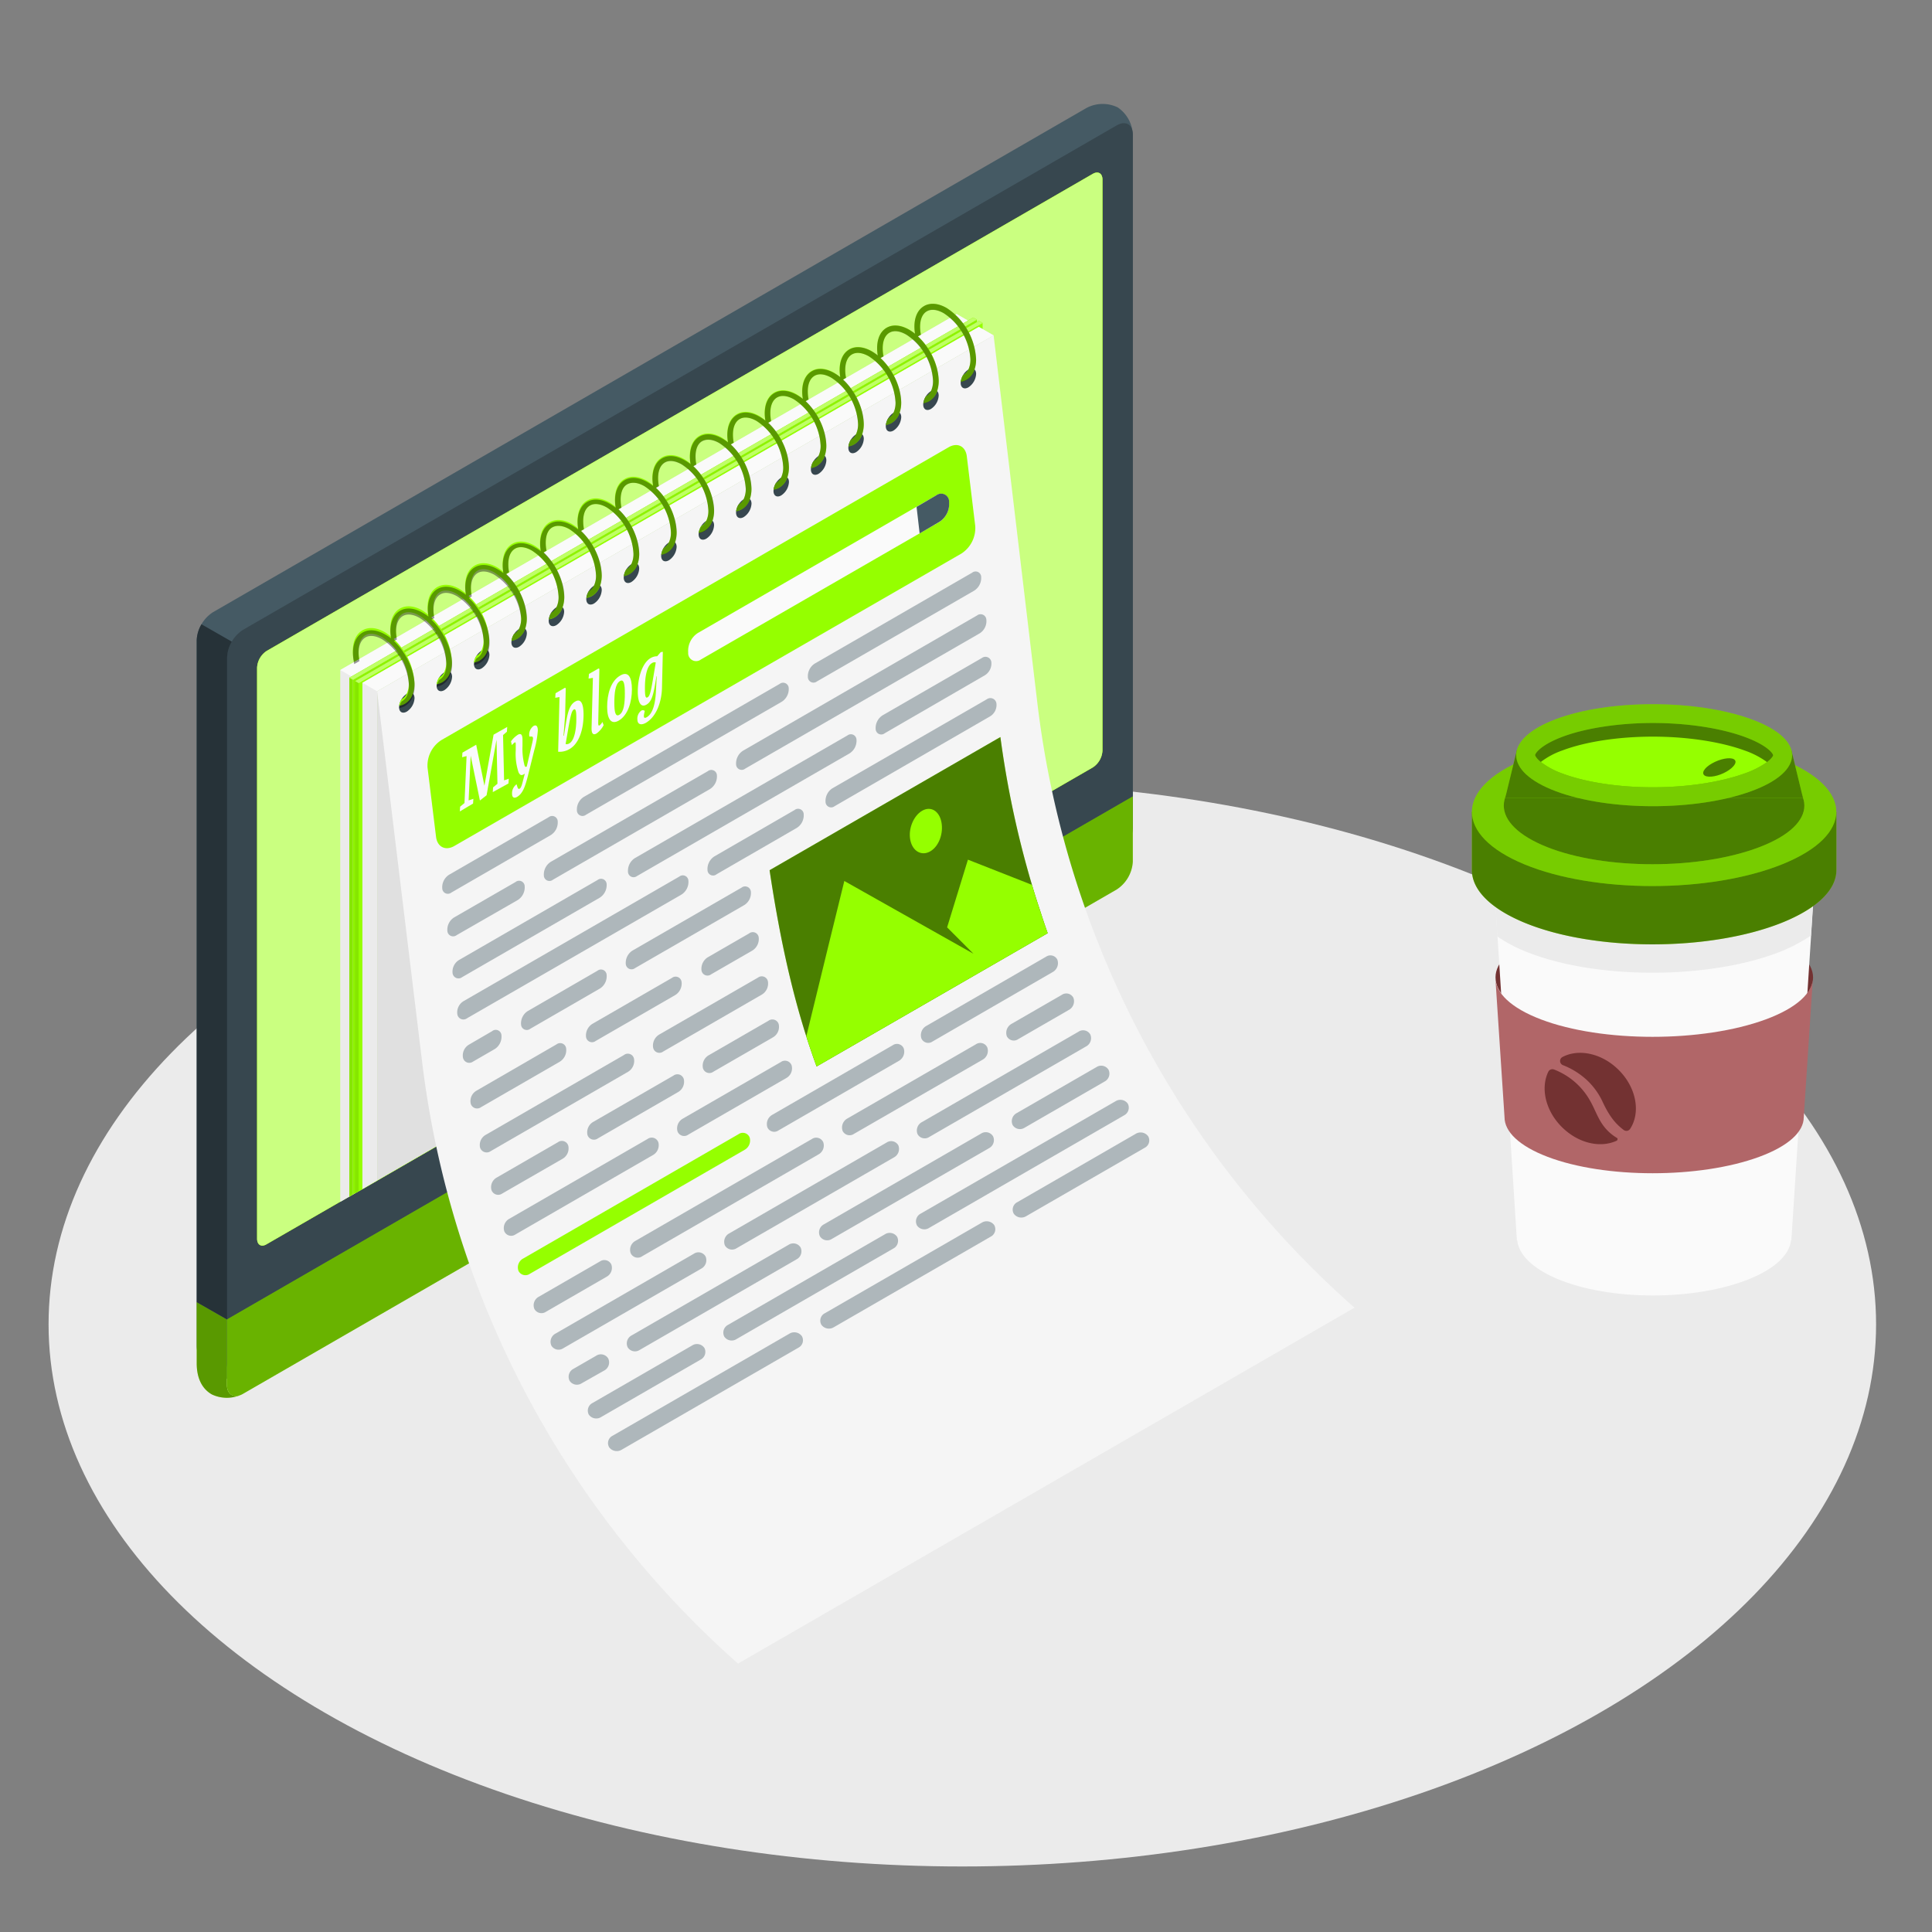 <svg xmlns="http://www.w3.org/2000/svg" viewBox="0 0 500 500"><rect x="0" y="0" width="500" height="500" fill="#808080" stroke="none"/><g id="freepik--Floor--inject-14"><g id="freepik--floor--inject-14"><ellipse id="freepik--floor--inject-14" cx="249.05" cy="342.73" rx="236.48" ry="140.31" style="fill:#ebebeb"></ellipse></g></g><g id="freepik--Device--inject-14"><g id="freepik--device--inject-14"><path d="M202.51,341.47,236,322.12c3.45-2,5.18-4.6,5.18-7.21s0-4.66,0-4.66l-34.72-19.58a7.35,7.35,0,0,1-3.33-5.77V243.45l-58.46,33.78v41.45a7.35,7.35,0,0,0,3.33,5.77l29.54,17C184.42,345.46,195.61,345.46,202.51,341.47Z" style="fill:#95FF00"></path><g style="opacity:0.4"><path d="M202.51,341.47,236,322.12c3.45-2,5.18-4.6,5.18-7.21s0-4.66,0-4.66l-34.72-19.58a7.35,7.35,0,0,1-3.33-5.77V243.45l-58.46,33.78v41.45a7.35,7.35,0,0,0,3.33,5.77l29.54,17C184.42,345.46,195.61,345.46,202.51,341.47Z"></path></g><path d="M158.68,326v4.63L148,324.45a7.38,7.38,0,0,1-3.33-5.77V277.23l11.14-6.42c.23,2.82.48,5.75.71,8.59l-7.81,4.52v32.43a7.31,7.31,0,0,0,3.33,5.77Z" style="opacity:0.2"></path><path d="M148.68,316.36a7.36,7.36,0,0,0,3.33,5.77l25.5,14.69c6.9,4,18.09,4,25,0L236,317.47c6.9-4,6.9-10.44,0-14.42l-25.52-14.7a7.36,7.36,0,0,1-3.33-5.77V250.15l-58.46,33.78Z" style="fill:#95FF00"></path><path d="M148.68,316.36a7.36,7.36,0,0,0,3.33,5.77l25.5,14.69c6.9,4,18.09,4,25,0L236,317.47c6.9-4,6.9-10.44,0-14.42l-25.52-14.7a7.36,7.36,0,0,1-3.33-5.77V250.15l-58.46,33.78Z" style="opacity:0.3"></path><path d="M217.26,292.27h0l-6.79-3.92a7.36,7.36,0,0,1-3.33-5.77V250.15l-58.46,33.78v32.43a7.36,7.36,0,0,0,3.33,5.77l6.67,3.85Z" style="opacity:0.1"></path><path d="M241.16,310.26v4.65c0,2.62-1.73,5.21-5.18,7.22l-33.47,19.34a25.15,25.15,0,0,1-11.93,3v-4.64a25.15,25.15,0,0,0,11.93-3L236,317.47C239.43,315.49,241.16,312.87,241.16,310.26Z" style="fill:#95FF00"></path><path d="M241.16,310.26v4.65c0,2.62-1.73,5.21-5.18,7.22l-33.47,19.34a25.15,25.15,0,0,1-11.93,3v-4.64a25.15,25.15,0,0,0,11.93-3L236,317.47C239.43,315.49,241.16,312.87,241.16,310.26Z" style="opacity:0.2"></path><path d="M54.82,355.48c2.16,1.24,5.77,2.13,8.07.81L289,225.77c2.3-1.33,4.17-9.36,4.17-12V34.86a8.94,8.94,0,0,0-3.91-7.07,8.94,8.94,0,0,0-8.07.15L55.08,158.46a9.22,9.22,0,0,0-4.17,7.22V348.41A8.94,8.94,0,0,0,54.82,355.48Z" style="fill:#455a64"></path><path d="M62.3,361a9.05,9.05,0,0,1-7.48-.13c-3.21-1.84-3.91-5.36-3.91-8V337l7.81,4.52v16.84C58.72,360.75,60.28,361.82,62.3,361Z" style="fill:#95FF00"></path><path d="M62.3,361a9.05,9.05,0,0,1-7.48-.13c-3.21-1.84-3.91-5.36-3.91-8V337l7.81,4.52v16.84C58.72,360.75,60.28,361.82,62.3,361Z" style="opacity:0.4"></path><path d="M62.89,356.28,289,225.76c2.3-1.33,4.17-9.35,4.17-12V34.85c0-2.65-1.87-3.73-4.17-2.4L62.89,163a9.2,9.2,0,0,0-4.17,7.21V352.92C58.73,355.57,60.59,357.61,62.89,356.28Z" style="fill:#37474f"></path><path d="M58.72,341.48v16.84c0,2.65,1.87,3.73,4.17,2.4L289,230.2a9.22,9.22,0,0,0,4.17-7.21V206.11Z" style="fill:#95FF00"></path><path d="M58.72,341.48v16.84c0,2.65,1.87,3.73,4.17,2.4L289,230.2a9.22,9.22,0,0,0,4.17-7.21V206.11Z" style="opacity:0.3"></path><path d="M66.54,320.59V172.77a5.51,5.51,0,0,1,2.5-4.32L282.81,45c1.38-.79,2.5-.15,2.5,1.45V194.28a5.51,5.51,0,0,1-2.5,4.33L69,322C67.66,322.83,66.54,322.18,66.54,320.59Z" style="fill:#95FF00"></path><path d="M66.54,320.59V172.77a5.51,5.51,0,0,1,2.5-4.32L282.81,45c1.38-.79,2.5-.15,2.5,1.45V194.28a5.51,5.51,0,0,1-2.5,4.33L69,322C67.66,322.83,66.54,322.18,66.54,320.59Z" style="fill:#95FF00"></path><path d="M66.54,320.59V172.77a5.51,5.51,0,0,1,2.5-4.32L282.81,45c1.38-.79,2.5-.15,2.5,1.45V194.28a5.51,5.51,0,0,1-2.5,4.33L69,322C67.66,322.83,66.54,322.18,66.54,320.59Z" style="fill:#fff;opacity:0.5"></path><path d="M175.92,279.8a7.62,7.62,0,0,0-3.44,6c0,2.19,1.54,3.09,3.44,2a7.6,7.6,0,0,0,3.45-6C179.37,279.59,177.83,278.7,175.92,279.8Z" style="fill:#455a64"></path><path d="M60,166.06a8.86,8.86,0,0,0-1.23,4.12v171.3L50.91,337V165.68a8.63,8.63,0,0,1,1.23-4.12Z" style="fill:#263238"></path><polygon points="251.42 83.49 91.88 175.61 91.88 308.84 91.35 309.15 90.41 309.69 88.06 311.05 88.06 173.41 247.6 81.29 250.51 82.97 251.42 83.49" style="fill:#ebebeb"></polygon><polygon points="251.42 83.49 251.42 216.74 97.6 305.54 93.79 307.74 92.84 308.29 91.9 308.82 91.88 308.84 91.88 175.61 251.42 83.49" style="fill:#f0f0f0"></polygon><polygon points="247.6 81.29 251.42 83.5 91.88 175.61 88.06 173.4 247.6 81.29" style="fill:#fafafa"></polygon><polygon points="252.79 82.73 251.42 83.52 91.88 175.63 91.35 175.94 91.35 309.15 90.41 309.69 90.41 175.4 90.96 175.08 250.51 82.97 251.86 82.19 252.79 82.73" style="fill:#95FF00"></polygon><polygon points="252.79 82.73 251.42 83.52 91.88 175.63 91.35 175.94 91.35 309.15 90.41 309.69 90.41 175.4 90.96 175.08 250.51 82.97 251.86 82.19 252.79 82.73" style="opacity:0.1"></polygon><path d="M251.42,83.52,91.88,175.63h0l-.53.31v133.2l.53-.31,0,0,.94-.53,1-.55,3.81-2.2,153.82-88.81,1.37-.78V82.73Z" style="fill:#95FF00"></path><path d="M251.42,83.52,91.88,175.63h0l-.53.31v133.2l.53-.31,0,0,.94-.53,1-.55,3.81-2.2,153.82-88.81,1.37-.78V82.73Z" style="opacity:0.05"></path><polygon points="251.86 82.19 252.79 82.73 91.34 175.94 90.41 175.4 251.86 82.19" style="fill:#95FF00"></polygon><polygon points="251.86 82.19 252.79 82.73 91.34 175.94 90.41 175.4 251.86 82.19" style="fill:#fff;opacity:0.4"></polygon><polygon points="254.28 83.59 252.79 84.45 251.42 85.25 204.81 112.16 92.84 176.8 92.84 308.29 91.9 308.82 91.9 176.26 251.42 84.17 252.79 83.38 253.36 83.05 254.28 83.59" style="fill:#95FF00"></polygon><polygon points="254.28 83.59 252.79 84.45 251.42 85.25 204.81 112.16 92.84 176.8 92.84 308.29 91.9 308.82 91.9 176.26 251.42 84.17 252.79 83.38 253.36 83.05 254.28 83.59" style="opacity:0.1"></polygon><path d="M252.79,84.45l-1.37.8-46.61,26.91-112,64.65V308.29l1-.55,3.81-2.2,153.82-88.81,1.37-.78,1.49-.86V83.59Z" style="fill:#95FF00"></path><polygon points="253.35 83.05 254.29 83.59 92.84 176.81 91.91 176.26 253.35 83.05" style="fill:#95FF00"></polygon><polygon points="253.35 83.05 254.29 83.59 92.84 176.81 91.91 176.26 253.35 83.05" style="fill:#fff;opacity:0.4"></polygon><polygon points="257.15 86.81 254.28 88.47 252.79 89.33 251.42 90.11 97.6 178.91 97.6 305.54 93.79 307.74 93.79 176.71 251.42 85.71 252.79 84.91 253.33 84.61 254.28 85.16 257.15 86.81" style="fill:#ebebeb"></polygon><polygon points="253.32 84.6 257.14 86.8 97.61 178.91 93.79 176.71 253.32 84.6" style="fill:#fafafa"></polygon><polygon points="97.61 178.91 97.61 305.52 257.15 213.41 257.14 86.81 97.61 178.91" style="fill:#e0e0e0"></polygon></g></g><g id="freepik--Notebook--inject-14"><g id="freepik--notebook--inject-14"><path d="M268.46,181.87,257.15,86.81,97.6,178.92l11.64,95.86a247.91,247.91,0,0,0,81.24,155.3l.51.46,159.55-92.11h0A247.89,247.89,0,0,1,268.46,181.87Z" style="fill:#f5f5f5"></path><path d="M105.28,179.55c1.1-.63,2-.12,2,1.15a4.41,4.41,0,0,1-2,3.46c-1.11.64-2,.12-2-1.15A4.41,4.41,0,0,1,105.28,179.55Z" style="fill:#37474f"></path><path d="M99.66,163.64c-2.17-1.26-4.25-1.44-5.86-.51s-2.49,2.82-2.49,5.33a12.24,12.24,0,0,0,.35,2.83l1.33-.77a10.51,10.51,0,0,1-.21-2.06c0-2,.63-3.4,1.76-4.06s2.68-.47,4.38.51a15.2,15.2,0,0,1,6.88,11.91,6.24,6.24,0,0,1-.56,2.76,3.14,3.14,0,0,1-1.19,1.3l-.12.06a4.18,4.18,0,0,0-.63,1.73,4.21,4.21,0,0,0,1.48-.52,4.68,4.68,0,0,0,2.07-2.61,8.14,8.14,0,0,0,.42-2.72A16.84,16.84,0,0,0,99.66,163.64Z" style="fill:#95FF00"></path><path d="M115,174c1.1-.64,2-.12,2,1.15a4.43,4.43,0,0,1-2,3.46c-1.11.63-2,.12-2-1.16A4.39,4.39,0,0,1,115,174Z" style="fill:#37474f"></path><path d="M109.35,158c-2.17-1.25-4.25-1.43-5.86-.5s-2.49,2.82-2.49,5.33a12.16,12.16,0,0,0,.35,2.82l1.33-.77a10.41,10.41,0,0,1-.21-2c0-2,.63-3.41,1.76-4.06s2.68-.47,4.38.51a15.19,15.19,0,0,1,6.88,11.91,6,6,0,0,1-.56,2.75,3.2,3.2,0,0,1-1.19,1.3l-.12.07a4.13,4.13,0,0,0-.63,1.73,4.21,4.21,0,0,0,1.48-.52,4.7,4.7,0,0,0,2.07-2.62,8.12,8.12,0,0,0,.42-2.71A16.84,16.84,0,0,0,109.35,158Z" style="fill:#95FF00"></path><path d="M124.66,168.36c1.1-.63,2-.12,2,1.15a4.41,4.41,0,0,1-2,3.46c-1.11.64-2,.12-2-1.15A4.41,4.41,0,0,1,124.66,168.36Z" style="fill:#37474f"></path><path d="M119,152.45c-2.17-1.26-4.25-1.44-5.86-.51s-2.49,2.82-2.49,5.33a12.24,12.24,0,0,0,.35,2.83l1.33-.77a10.51,10.51,0,0,1-.21-2.06c0-2,.63-3.4,1.76-4.06s2.68-.47,4.38.51a15.2,15.2,0,0,1,6.88,11.91,6.08,6.08,0,0,1-.56,2.76,3.2,3.2,0,0,1-1.19,1.3l-.12.06a4.33,4.33,0,0,0-.63,1.73,4,4,0,0,0,1.48-.52,4.71,4.71,0,0,0,2.07-2.61,8.14,8.14,0,0,0,.42-2.72A16.84,16.84,0,0,0,119,152.45Z" style="fill:#95FF00"></path><path d="M134.35,162.77c1.1-.64,2-.12,2,1.15a4.43,4.43,0,0,1-2,3.46c-1.1.63-2,.12-2-1.16A4.4,4.4,0,0,1,134.35,162.77Z" style="fill:#37474f"></path><path d="M128.73,146.85c-2.17-1.25-4.25-1.43-5.86-.5s-2.49,2.82-2.49,5.33a12.16,12.16,0,0,0,.35,2.82l1.33-.77a10.41,10.41,0,0,1-.21-2c0-2,.63-3.41,1.76-4.06s2.69-.47,4.38.51A15.19,15.19,0,0,1,134.87,160a6,6,0,0,1-.56,2.75,3.2,3.2,0,0,1-1.19,1.3l-.12.07a4.27,4.27,0,0,0-.63,1.73,4.21,4.21,0,0,0,1.48-.52,4.7,4.7,0,0,0,2.07-2.62,8.12,8.12,0,0,0,.42-2.71A16.84,16.84,0,0,0,128.73,146.85Z" style="fill:#95FF00"></path><path d="M144,157.17c1.1-.63,2-.12,2,1.15a4.41,4.41,0,0,1-2,3.46c-1.1.64-2,.12-2-1.15A4.44,4.44,0,0,1,144,157.17Z" style="fill:#37474f"></path><path d="M138.42,141.26c-2.17-1.26-4.25-1.44-5.86-.51s-2.49,2.82-2.49,5.33a12.24,12.24,0,0,0,.35,2.83l1.33-.77a10.49,10.49,0,0,1-.2-2.06c0-2,.62-3.4,1.75-4.06s2.69-.47,4.39.51a15.22,15.22,0,0,1,6.87,11.91,6.08,6.08,0,0,1-.56,2.76,3.2,3.2,0,0,1-1.19,1.3l-.12.06a4.48,4.48,0,0,0-.63,1.73,4,4,0,0,0,1.48-.52,4.71,4.71,0,0,0,2.07-2.61,8.14,8.14,0,0,0,.42-2.72A16.84,16.84,0,0,0,138.42,141.26Z" style="fill:#95FF00"></path><path d="M153.73,151.58c1.1-.64,2-.12,2,1.15a4.43,4.43,0,0,1-2,3.46c-1.1.63-2,.12-2-1.16A4.4,4.4,0,0,1,153.73,151.58Z" style="fill:#37474f"></path><path d="M148.11,135.66c-2.17-1.25-4.25-1.43-5.86-.5s-2.49,2.82-2.49,5.32a12.74,12.74,0,0,0,.35,2.83l1.33-.77a10.42,10.42,0,0,1-.2-2.06c0-2,.62-3.4,1.75-4s2.69-.47,4.39.51a15.2,15.2,0,0,1,6.87,11.91,6.06,6.06,0,0,1-.56,2.75,3.2,3.2,0,0,1-1.19,1.3l-.12.07a4.43,4.43,0,0,0-.63,1.73,4.34,4.34,0,0,0,1.49-.52,4.69,4.69,0,0,0,2.06-2.62,8.11,8.11,0,0,0,.43-2.71A16.85,16.85,0,0,0,148.11,135.66Z" style="fill:#95FF00"></path><path d="M163.42,146c1.1-.63,2-.12,2,1.15a4.41,4.41,0,0,1-2,3.46c-1.1.64-2,.12-2-1.15A4.44,4.44,0,0,1,163.42,146Z" style="fill:#37474f"></path><path d="M157.8,130.07c-2.17-1.26-4.25-1.44-5.86-.51s-2.49,2.82-2.49,5.33a12.81,12.81,0,0,0,.35,2.83l1.33-.77a11.31,11.31,0,0,1-.2-2.06c0-2,.62-3.4,1.75-4.06s2.69-.47,4.39.51a15.22,15.22,0,0,1,6.87,11.91,6.08,6.08,0,0,1-.56,2.76,3.2,3.2,0,0,1-1.19,1.3l-.12.06a4.43,4.43,0,0,0-.63,1.73,4.14,4.14,0,0,0,1.49-.52A4.7,4.7,0,0,0,165,146a8.13,8.13,0,0,0,.43-2.72A16.85,16.85,0,0,0,157.8,130.07Z" style="fill:#95FF00"></path><path d="M173.11,140.39c1.1-.64,2-.12,2,1.15a4.43,4.43,0,0,1-2,3.46c-1.1.63-2,.12-2-1.16A4.4,4.4,0,0,1,173.11,140.39Z" style="fill:#37474f"></path><path d="M167.49,124.47c-2.17-1.25-4.25-1.43-5.86-.5s-2.49,2.81-2.49,5.32a12.74,12.74,0,0,0,.35,2.83l1.33-.77a11.22,11.22,0,0,1-.2-2.06c0-2,.62-3.4,1.75-4s2.69-.47,4.39.51a15.2,15.2,0,0,1,6.87,11.91,6.06,6.06,0,0,1-.56,2.75,3.07,3.07,0,0,1-1.19,1.3l-.12.07a4.43,4.43,0,0,0-.63,1.73,4.34,4.34,0,0,0,1.49-.52,4.72,4.72,0,0,0,2.06-2.62,8.11,8.11,0,0,0,.43-2.71A16.85,16.85,0,0,0,167.49,124.47Z" style="fill:#95FF00"></path><path d="M182.8,134.79c1.1-.63,2-.12,2,1.15a4.41,4.41,0,0,1-2,3.46c-1.1.64-2,.12-2-1.15A4.44,4.44,0,0,1,182.8,134.79Z" style="fill:#37474f"></path><path d="M177.18,118.88c-2.17-1.26-4.25-1.44-5.86-.51s-2.49,2.82-2.49,5.33a12.81,12.81,0,0,0,.35,2.83l1.33-.77a11.31,11.31,0,0,1-.2-2.06c0-2,.62-3.4,1.75-4.06s2.69-.47,4.39.51a15.22,15.22,0,0,1,6.87,11.91,6,6,0,0,1-.56,2.75,3.16,3.16,0,0,1-1.19,1.31l-.12.06a4.43,4.43,0,0,0-.63,1.73,4.14,4.14,0,0,0,1.49-.52,4.7,4.7,0,0,0,2.06-2.61,8.13,8.13,0,0,0,.43-2.72A16.85,16.85,0,0,0,177.18,118.88Z" style="fill:#95FF00"></path><path d="M192.49,129.2c1.1-.64,2-.12,2,1.15a4.43,4.43,0,0,1-2,3.46c-1.1.63-2,.12-2-1.16A4.39,4.39,0,0,1,192.49,129.2Z" style="fill:#37474f"></path><path d="M186.87,113.28c-2.17-1.25-4.25-1.43-5.86-.5s-2.49,2.81-2.49,5.32a12.74,12.74,0,0,0,.35,2.83l1.33-.77a11.22,11.22,0,0,1-.2-2.06c0-2,.62-3.4,1.75-4s2.69-.47,4.39.51A15.2,15.2,0,0,1,193,126.47a6.06,6.06,0,0,1-.56,2.75,3.2,3.2,0,0,1-1.19,1.3l-.12.07a4.43,4.43,0,0,0-.63,1.73,4.34,4.34,0,0,0,1.49-.52,4.75,4.75,0,0,0,2.07-2.62,8.38,8.38,0,0,0,.42-2.71A16.85,16.85,0,0,0,186.87,113.28Z" style="fill:#95FF00"></path><path d="M202.18,123.6c1.1-.63,2-.12,2,1.15a4.41,4.41,0,0,1-2,3.46c-1.1.64-2,.12-2-1.15A4.43,4.43,0,0,1,202.18,123.6Z" style="fill:#37474f"></path><path d="M196.56,107.69c-2.17-1.26-4.25-1.44-5.85-.51s-2.5,2.82-2.5,5.33a12.81,12.81,0,0,0,.35,2.83l1.33-.77a11.31,11.31,0,0,1-.2-2.06c0-2,.62-3.4,1.75-4.06s2.69-.47,4.39.51a15.22,15.22,0,0,1,6.87,11.91,6,6,0,0,1-.56,2.75,3.1,3.1,0,0,1-1.19,1.31l-.12.06a4.43,4.43,0,0,0-.63,1.73,4.34,4.34,0,0,0,1.49-.52,4.71,4.71,0,0,0,2.07-2.61,8.14,8.14,0,0,0,.42-2.72A16.85,16.85,0,0,0,196.56,107.69Z" style="fill:#95FF00"></path><path d="M211.86,118c1.1-.64,2-.12,2,1.15a4.43,4.43,0,0,1-2,3.46c-1.1.63-2,.12-2-1.15A4.41,4.41,0,0,1,211.86,118Z" style="fill:#37474f"></path><path d="M206.24,102.09c-2.17-1.25-4.25-1.43-5.86-.5s-2.49,2.82-2.49,5.33a12.88,12.88,0,0,0,.35,2.83l1.33-.77a11.31,11.31,0,0,1-.2-2.06c0-2,.62-3.41,1.75-4.06s2.69-.47,4.39.51a15.22,15.22,0,0,1,6.87,11.91,6,6,0,0,1-.56,2.75,3.14,3.14,0,0,1-1.19,1.3l-.12.07a4.43,4.43,0,0,0-.63,1.73,4.34,4.34,0,0,0,1.49-.52,4.75,4.75,0,0,0,2.07-2.62,8.34,8.34,0,0,0,.42-2.71A16.87,16.87,0,0,0,206.24,102.09Z" style="fill:#95FF00"></path><path d="M221.55,112.41c1.1-.63,2-.12,2,1.16a4.39,4.39,0,0,1-2,3.45c-1.1.64-2,.12-2-1.15A4.43,4.43,0,0,1,221.55,112.41Z" style="fill:#37474f"></path><path d="M215.93,96.5c-2.17-1.25-4.25-1.44-5.85-.51s-2.49,2.82-2.49,5.33a12.71,12.71,0,0,0,.34,2.83l1.33-.77a11.31,11.31,0,0,1-.2-2.06c0-2,.62-3.4,1.75-4.06s2.69-.47,4.39.52a15.2,15.2,0,0,1,6.87,11.91,6.06,6.06,0,0,1-.56,2.75,3.07,3.07,0,0,1-1.19,1.3l-.12.06a4.47,4.47,0,0,0-.63,1.74,4.56,4.56,0,0,0,1.49-.52,4.74,4.74,0,0,0,2.07-2.62,8.12,8.12,0,0,0,.42-2.71A16.85,16.85,0,0,0,215.93,96.5Z" style="fill:#95FF00"></path><path d="M231.24,106.82c1.1-.64,2-.12,2,1.15a4.44,4.44,0,0,1-2,3.46c-1.1.63-2,.12-2-1.15A4.41,4.41,0,0,1,231.24,106.82Z" style="fill:#37474f"></path><path d="M225.63,90.9c-2.18-1.25-4.26-1.43-5.86-.5s-2.49,2.82-2.49,5.33a12.85,12.85,0,0,0,.34,2.83l1.34-.78a10.41,10.41,0,0,1-.21-2c0-2,.62-3.41,1.75-4.06s2.69-.47,4.39.51a15.23,15.23,0,0,1,6.88,11.91,6.17,6.17,0,0,1-.56,2.75,3.22,3.22,0,0,1-1.2,1.3l-.12.07a4.25,4.25,0,0,0-.62,1.73,4.36,4.36,0,0,0,1.48-.52,4.75,4.75,0,0,0,2.07-2.62,8.34,8.34,0,0,0,.42-2.71A16.87,16.87,0,0,0,225.63,90.9Z" style="fill:#95FF00"></path><path d="M240.93,101.22c1.1-.63,2-.12,2,1.16a4.4,4.4,0,0,1-2,3.45c-1.1.64-2,.12-2-1.15A4.43,4.43,0,0,1,240.93,101.22Z" style="fill:#37474f"></path><path d="M235.32,85.31c-2.17-1.25-4.26-1.44-5.86-.51S227,87.62,227,90.13a12.71,12.71,0,0,0,.34,2.83l1.34-.77a10.51,10.51,0,0,1-.21-2.06c0-2,.62-3.4,1.75-4.06s2.69-.47,4.39.52a15.21,15.21,0,0,1,6.88,11.91,6.2,6.2,0,0,1-.56,2.75,3.29,3.29,0,0,1-1.2,1.3l-.12.06a4.3,4.3,0,0,0-.62,1.74,4.58,4.58,0,0,0,1.48-.52,4.74,4.74,0,0,0,2.07-2.62,8.38,8.38,0,0,0,.42-2.71A16.84,16.84,0,0,0,235.32,85.31Z" style="fill:#95FF00"></path><path d="M250.62,95.63c1.1-.64,2-.12,2,1.15a4.44,4.44,0,0,1-2,3.46c-1.1.63-2,.12-2-1.15A4.41,4.41,0,0,1,250.62,95.63Z" style="fill:#37474f"></path><path d="M245,79.71c-2.17-1.25-4.26-1.43-5.86-.5s-2.49,2.82-2.49,5.33a12.31,12.31,0,0,0,.35,2.83l1.33-.78a10.41,10.41,0,0,1-.21-2c0-2,.62-3.41,1.75-4.06s2.69-.47,4.39.51a15.23,15.23,0,0,1,6.88,11.91,6.17,6.17,0,0,1-.56,2.75,3.16,3.16,0,0,1-1.2,1.3l-.12.07a4.25,4.25,0,0,0-.62,1.73,4.36,4.36,0,0,0,1.48-.52,4.7,4.7,0,0,0,2.07-2.62,8.08,8.08,0,0,0,.42-2.71A16.84,16.84,0,0,0,245,79.71Z" style="fill:#95FF00"></path><path d="M245,79.71c-2.17-1.25-4.26-1.43-5.86-.5s-2.49,2.82-2.49,5.33a11.26,11.26,0,0,0,.16,1.81,13,13,0,0,0-1.5-1c-2.18-1.25-4.26-1.44-5.86-.51S227,87.62,227,90.13a11.49,11.49,0,0,0,.16,1.82,12,12,0,0,0-1.5-1c-2.18-1.25-4.26-1.43-5.86-.5s-2.49,2.82-2.49,5.33a11.26,11.26,0,0,0,.16,1.81,12.31,12.31,0,0,0-1.51-1c-2.17-1.25-4.25-1.44-5.85-.51s-2.49,2.82-2.49,5.33a11.49,11.49,0,0,0,.16,1.82,11.38,11.38,0,0,0-1.51-1c-2.17-1.25-4.25-1.43-5.86-.5s-2.49,2.82-2.49,5.33a11.28,11.28,0,0,0,.17,1.8,11.12,11.12,0,0,0-1.5-1c-2.17-1.26-4.25-1.44-5.85-.51s-2.5,2.82-2.5,5.33a11.29,11.29,0,0,0,.17,1.81,12.31,12.31,0,0,0-1.51-1c-2.17-1.25-4.25-1.43-5.86-.5s-2.49,2.81-2.49,5.32a11.52,11.52,0,0,0,.17,1.82,10.43,10.43,0,0,0-1.51-1c-2.17-1.26-4.25-1.44-5.86-.51s-2.49,2.82-2.49,5.33a11.29,11.29,0,0,0,.17,1.81,12.31,12.31,0,0,0-1.51-1c-2.17-1.25-4.25-1.43-5.86-.5s-2.49,2.81-2.49,5.32a11.42,11.42,0,0,0,.17,1.82,11.29,11.29,0,0,0-1.51-1c-2.17-1.26-4.25-1.44-5.86-.51s-2.49,2.82-2.49,5.33a11.29,11.29,0,0,0,.17,1.81,12.31,12.31,0,0,0-1.51-1c-2.17-1.25-4.25-1.43-5.86-.5s-2.49,2.82-2.49,5.32a11.42,11.42,0,0,0,.17,1.82,11.29,11.29,0,0,0-1.51-1c-2.17-1.26-4.25-1.44-5.86-.51s-2.49,2.82-2.49,5.33a11.29,11.29,0,0,0,.17,1.81,12.31,12.31,0,0,0-1.51-1c-2.17-1.25-4.25-1.43-5.86-.5s-2.49,2.82-2.49,5.33a11.4,11.4,0,0,0,.17,1.81,11.29,11.29,0,0,0-1.51-1c-2.17-1.26-4.25-1.44-5.86-.51s-2.49,2.82-2.49,5.33a11.29,11.29,0,0,0,.17,1.81,12.31,12.31,0,0,0-1.51-1c-2.17-1.25-4.25-1.43-5.86-.5s-2.49,2.82-2.49,5.33a11.4,11.4,0,0,0,.17,1.81,11.29,11.29,0,0,0-1.51-1c-2.17-1.26-4.25-1.44-5.86-.51s-2.49,2.82-2.49,5.33a12.24,12.24,0,0,0,.35,2.83l1.33-.77a10.51,10.51,0,0,1-.21-2.06c0-2,.63-3.4,1.76-4.06s2.68-.47,4.38.51a15.2,15.2,0,0,1,6.88,11.91,6.24,6.24,0,0,1-.56,2.76,3.14,3.14,0,0,1-1.19,1.3l-.12.06a4.18,4.18,0,0,0-.63,1.73,4.21,4.21,0,0,0,1.48-.52,4.68,4.68,0,0,0,2.07-2.61,8.14,8.14,0,0,0,.42-2.72c0-3.93-2.24-8.56-5.33-11.47l.74-.43a10.41,10.41,0,0,1-.21-2c0-2,.63-3.41,1.76-4.06s2.68-.47,4.38.51a15.19,15.19,0,0,1,6.88,11.91,6,6,0,0,1-.56,2.75,3.2,3.2,0,0,1-1.19,1.3l-.12.07a4.13,4.13,0,0,0-.63,1.73,4.21,4.21,0,0,0,1.48-.52,4.7,4.7,0,0,0,2.07-2.62,8.12,8.12,0,0,0,.42-2.71c0-3.93-2.24-8.57-5.33-11.47l.74-.43a10.51,10.51,0,0,1-.21-2.06c0-2,.63-3.4,1.76-4.06s2.68-.47,4.38.51a15.2,15.2,0,0,1,6.88,11.91,6.08,6.08,0,0,1-.56,2.76,3.2,3.2,0,0,1-1.19,1.3l-.12.06a4.27,4.27,0,0,0-.63,1.73,4,4,0,0,0,1.48-.52,4.71,4.71,0,0,0,2.07-2.61,8.14,8.14,0,0,0,.42-2.72c0-3.93-2.24-8.56-5.33-11.47l.74-.43a10.41,10.41,0,0,1-.21-2c0-2,.63-3.41,1.76-4.06s2.69-.47,4.38.51A15.19,15.19,0,0,1,134.87,160a6,6,0,0,1-.56,2.75,3.2,3.2,0,0,1-1.19,1.3l-.12.07a4.27,4.27,0,0,0-.63,1.73,4.21,4.21,0,0,0,1.48-.52,4.7,4.7,0,0,0,2.07-2.62,8.12,8.12,0,0,0,.42-2.71c0-3.93-2.24-8.57-5.33-11.47l.74-.43a10.49,10.49,0,0,1-.2-2.06c0-2,.62-3.4,1.75-4.06s2.69-.47,4.38.51a15.2,15.2,0,0,1,6.88,11.91,6.08,6.08,0,0,1-.56,2.76,3.2,3.2,0,0,1-1.19,1.3l-.12.06a4.43,4.43,0,0,0-.63,1.73,4.14,4.14,0,0,0,1.49-.52,4.74,4.74,0,0,0,2.06-2.61,8.13,8.13,0,0,0,.43-2.72c0-3.93-2.25-8.56-5.34-11.47l.74-.43a10.42,10.42,0,0,1-.2-2.06c0-2,.62-3.4,1.75-4s2.69-.47,4.39.51a15.2,15.2,0,0,1,6.87,11.91,6.06,6.06,0,0,1-.56,2.75,3.2,3.2,0,0,1-1.19,1.3l-.12.07a4.43,4.43,0,0,0-.63,1.73,4.34,4.34,0,0,0,1.49-.52,4.69,4.69,0,0,0,2.06-2.62,8.11,8.11,0,0,0,.43-2.71c0-3.93-2.25-8.57-5.34-11.47l.74-.43a11.31,11.31,0,0,1-.2-2.06c0-2,.62-3.4,1.75-4.06s2.69-.47,4.39.51a15.22,15.22,0,0,1,6.87,11.91,6.08,6.08,0,0,1-.56,2.76,3.2,3.2,0,0,1-1.19,1.3l-.12.06a4.43,4.43,0,0,0-.63,1.73,4.14,4.14,0,0,0,1.49-.52A4.7,4.7,0,0,0,165,146a8.13,8.13,0,0,0,.43-2.72c0-3.93-2.25-8.56-5.34-11.47l.74-.43a11.22,11.22,0,0,1-.2-2.06c0-2,.62-3.4,1.75-4s2.69-.47,4.39.51a15.2,15.2,0,0,1,6.87,11.91,6.06,6.06,0,0,1-.56,2.75,3.07,3.07,0,0,1-1.19,1.3l-.12.07a4.43,4.43,0,0,0-.63,1.73,4.34,4.34,0,0,0,1.49-.52,4.72,4.72,0,0,0,2.06-2.62,8.11,8.11,0,0,0,.43-2.71c0-3.93-2.25-8.57-5.34-11.47l.74-.43a11.31,11.31,0,0,1-.2-2.06c0-2,.62-3.4,1.75-4.06s2.69-.47,4.39.51a15.22,15.22,0,0,1,6.87,11.91,6,6,0,0,1-.56,2.75,3.16,3.16,0,0,1-1.19,1.31l-.12.06a4.43,4.43,0,0,0-.63,1.73,4.14,4.14,0,0,0,1.49-.52,4.7,4.7,0,0,0,2.06-2.61,8.13,8.13,0,0,0,.43-2.72c0-3.93-2.25-8.56-5.34-11.47l.74-.43a11.22,11.22,0,0,1-.2-2.06c0-2,.62-3.4,1.75-4s2.69-.47,4.39.51A15.2,15.2,0,0,1,193,126.47a6.06,6.06,0,0,1-.56,2.75,3.2,3.2,0,0,1-1.19,1.3l-.12.07a4.43,4.43,0,0,0-.63,1.73,4.34,4.34,0,0,0,1.49-.52,4.75,4.75,0,0,0,2.07-2.62,8.38,8.38,0,0,0,.42-2.71c0-3.93-2.25-8.57-5.34-11.47l.74-.43a11.31,11.31,0,0,1-.2-2.06c0-2,.62-3.4,1.75-4.06s2.69-.47,4.39.51a15.22,15.22,0,0,1,6.87,11.91,6,6,0,0,1-.56,2.75,3.1,3.1,0,0,1-1.19,1.31l-.12.06a4.43,4.43,0,0,0-.63,1.73,4.34,4.34,0,0,0,1.49-.52,4.71,4.71,0,0,0,2.07-2.61,8.14,8.14,0,0,0,.42-2.72c0-3.93-2.25-8.57-5.34-11.47l.73-.42a11.31,11.31,0,0,1-.2-2.06c0-2,.62-3.41,1.75-4.06s2.69-.47,4.39.51a15.22,15.22,0,0,1,6.87,11.91,6,6,0,0,1-.56,2.75,3.14,3.14,0,0,1-1.19,1.3l-.12.07a4.43,4.43,0,0,0-.63,1.73,4.34,4.34,0,0,0,1.49-.52,4.75,4.75,0,0,0,2.07-2.62,8.34,8.34,0,0,0,.42-2.71c0-3.93-2.25-8.57-5.34-11.47l.74-.43a11.31,11.31,0,0,1-.2-2.06c0-2,.62-3.4,1.75-4.06s2.69-.47,4.39.52a15.2,15.2,0,0,1,6.87,11.91,6.06,6.06,0,0,1-.56,2.75,3.07,3.07,0,0,1-1.19,1.3l-.12.06a4.47,4.47,0,0,0-.63,1.74,4.56,4.56,0,0,0,1.49-.52,4.74,4.74,0,0,0,2.07-2.62,8.12,8.12,0,0,0,.42-2.71c0-3.94-2.25-8.57-5.34-11.47l.75-.44a10.41,10.41,0,0,1-.21-2c0-2,.62-3.41,1.75-4.06s2.69-.47,4.39.51a15.23,15.23,0,0,1,6.88,11.91,6.17,6.17,0,0,1-.56,2.75,3.22,3.22,0,0,1-1.2,1.3l-.12.07a4.25,4.25,0,0,0-.62,1.73,4.36,4.36,0,0,0,1.48-.52,4.75,4.75,0,0,0,2.07-2.62,8.34,8.34,0,0,0,.42-2.71c0-3.93-2.25-8.57-5.34-11.47l.75-.43a10.51,10.51,0,0,1-.21-2.06c0-2,.62-3.4,1.75-4.06s2.69-.47,4.39.52a15.21,15.21,0,0,1,6.88,11.91,6.2,6.2,0,0,1-.56,2.75,3.29,3.29,0,0,1-1.2,1.3l-.12.06a4.3,4.3,0,0,0-.62,1.74,4.58,4.58,0,0,0,1.48-.52,4.74,4.74,0,0,0,2.07-2.62,8.38,8.38,0,0,0,.42-2.71c0-3.94-2.25-8.57-5.34-11.48l.75-.43a10.41,10.41,0,0,1-.21-2c0-2,.62-3.41,1.75-4.06s2.69-.47,4.39.51a15.23,15.23,0,0,1,6.88,11.91,6.17,6.17,0,0,1-.56,2.75,3.16,3.16,0,0,1-1.2,1.3l-.12.07a4.25,4.25,0,0,0-.62,1.73,4.36,4.36,0,0,0,1.48-.52,4.7,4.7,0,0,0,2.07-2.62,8.08,8.08,0,0,0,.42-2.71A16.84,16.84,0,0,0,245,79.71Z" style="opacity:0.4"></path><path d="M114.22,191.54,245.5,115.75c2.29-1.32,4.4-.27,4.71,2.36l2.18,18a7.87,7.87,0,0,1-3.58,7.15L117.58,218.94c-2.29,1.32-4.41.26-4.73-2.36l-2.2-17.89A7.84,7.84,0,0,1,114.22,191.54Z" style="fill:#95FF00"></path><path d="M125.93,205.81l-1.73,1.36-2.39-11.59-.53,11.56,1.23-.41-.08,1.23L119,210l.08-1.24,1.13-.94.54-12.15-1.15.3.08-1.19,3.56-2.05,2.13,10.62,2.37-13.22,3.53-2-.08,1.24-1,.86.27,11.72,1.21-.42-.08,1.23L127.53,205l.08-1.23,1.13-.93-.24-11.4Z" style="fill:#fafafa"></path><path d="M133.81,206.24c-.77.44-1.29.13-1.29-.78a2.87,2.87,0,0,1,1.17-2.49l.18.59c.13.41.27.75.61.55s.55-.82.77-1.69l.57-2.19-.36.21c-.55.32-.91.12-1.25-.53a15.19,15.19,0,0,1-.74-5.71v-1.61c0-.45-.1-.54-.3-.42a3.7,3.7,0,0,0-.7.68l-.22-1a6.68,6.68,0,0,1,1.74-1.68c.94-.54,1.23.12,1.23,1.24,0,.48,0,1,0,1.6a17,17,0,0,0,.51,5c.16.52.34.5.53.39l.06,0,1.47-6.35c.29-1.24.14-1.45-.32-1.44H137a2.76,2.76,0,0,1,1.07-2.72c.68-.39,1.12,0,1.12,1.18a25.19,25.19,0,0,1-.92,5.08l-1.74,7C135.9,203.51,135.31,205.37,133.81,206.24Z" style="fill:#fafafa"></path><path d="M144.45,194.55l.35-14.15-1.1.19.08-1.19L146.2,178l.22.1-.17,7.1-.41,5.21.11,0,.51-3.21c.52-3.29,1.1-4.89,2.42-5.65,1.48-.86,2.14.6,2.14,3.39,0,4.41-1.45,7.66-3.6,8.9A5.05,5.05,0,0,1,144.45,194.55Zm2.45-5-.52,3a1.18,1.18,0,0,0,1-.19c1.28-.74,1.77-3.65,1.77-6.21,0-1.3,0-2.9-.63-2.54S147.59,185.52,146.9,189.54Z" style="fill:#fafafa"></path><path d="M152.32,175.62l.11-1.21L154.9,173l.22.11-.3,13.93c0,.58.05.86.36.68a2.67,2.67,0,0,0,.72-.89l.32.84a6,6,0,0,1-1.83,2.15c-.85.5-1.33.08-1.29-1.45l.34-12.94Z" style="fill:#fafafa"></path><path d="M160.54,174.81c2.07-1.2,3,.46,3,3.61s-1,6.67-3.41,8.07c-1.95,1.12-3-.34-3-3.54S158,176.27,160.54,174.81Zm1.17,4.65c0-2.3-.22-3.8-1.25-3.21-1.27.73-1.47,3.28-1.47,5.65s.28,3.67,1.27,3.1C161.47,184.3,161.71,182,161.71,179.46Z" style="fill:#fafafa"></path><path d="M169.89,175l-.29,1.76c-.59,3.56-1.1,4.91-2.3,5.6-1.56.9-2.24-.82-2.24-3.34,0-4,1.31-7.55,3.32-8.71a3.32,3.32,0,0,1,1.69-.47l.92-1.06.55-.1-.22,9.37c-.09,3.56-1.42,7.4-4.14,9-1.09.63-2.23.61-2.23-.93a2.57,2.57,0,0,1,1-2.2.74.74,0,0,1,.91.07l-.13.62c-.22,1.06-.07,1.4.65,1,1.43-.82,2.19-3.16,2.36-6.5l.22-4.09Zm-.65-.72.47-2.83a1.15,1.15,0,0,0-1,.17c-1.29.74-1.8,3.47-1.8,6.37,0,1.88.08,2.83.69,2.48S168.49,178.85,169.24,174.25Z" style="fill:#fafafa"></path><path d="M245.61,129.88l0,.21a5.49,5.49,0,0,1-2.51,5l-61.72,35.6A2.05,2.05,0,0,1,178.1,169l0-.18a5.52,5.52,0,0,1,2.5-5l61.73-35.63A2.05,2.05,0,0,1,245.61,129.88Z" style="fill:#fafafa"></path><path d="M238,138.05l5.12-3a5.49,5.49,0,0,0,2.51-5l0-.21a2.05,2.05,0,0,0-3.3-1.66l-5.12,3Z" style="fill:#455a64"></path><path d="M144.34,212.61a3.87,3.87,0,0,1-1.8,3.51L116.8,231a1.45,1.45,0,0,1-2.35-1.12,3.85,3.85,0,0,1,1.79-3.51L142,211.49A1.44,1.44,0,0,1,144.34,212.61Z" style="fill:#455a64;opacity:0.4"></path><path d="M204.12,178.1a3.88,3.88,0,0,1-1.8,3.51l-50.67,29.25a1.45,1.45,0,0,1-2.35-1.12,3.87,3.87,0,0,1,1.8-3.51L201.77,177A1.45,1.45,0,0,1,204.12,178.1Z" style="fill:#455a64;opacity:0.4"></path><path d="M252.12,152.86l-40.69,23.49a1.45,1.45,0,0,1-2.35-1.12,3.87,3.87,0,0,1,1.8-3.51l40.71-23.51a1.44,1.44,0,0,1,2.34,1.13A3.9,3.9,0,0,1,252.12,152.86Z" style="fill:#455a64;opacity:0.4"></path><path d="M135.79,229.42a3.87,3.87,0,0,1-1.8,3.51L118.2,242a1.49,1.49,0,0,1-2.42-1.08,3.74,3.74,0,0,1,1.73-3.48l15.92-9.18A1.45,1.45,0,0,1,135.79,229.42Z" style="fill:#455a64;opacity:0.4"></path><path d="M185.54,200.69a3.88,3.88,0,0,1-1.79,3.51L143.1,227.67a1.44,1.44,0,0,1-2.35-1.12,3.88,3.88,0,0,1,1.79-3.51l40.64-23.46A1.45,1.45,0,0,1,185.54,200.69Z" style="fill:#455a64;opacity:0.4"></path><path d="M253.52,163.92l-60.66,35a1.45,1.45,0,0,1-2.36-1.13,3.89,3.89,0,0,1,1.8-3.51l60.56-35a1.49,1.49,0,0,1,2.41,1.09A3.74,3.74,0,0,1,253.52,163.92Z" style="fill:#455a64;opacity:0.4"></path><path d="M157,228.81a3.88,3.88,0,0,1-1.8,3.52l-35.59,20.55a1.54,1.54,0,0,1-2.48-1,3.53,3.53,0,0,1,1.66-3.43l35.86-20.71A1.45,1.45,0,0,1,157,228.81Z" style="fill:#455a64;opacity:0.4"></path><path d="M221.66,191.45a3.86,3.86,0,0,1-1.79,3.52l-55,31.74a1.45,1.45,0,0,1-2.35-1.12,3.89,3.89,0,0,1,1.8-3.52l55-31.74A1.45,1.45,0,0,1,221.66,191.45Z" style="fill:#455a64;opacity:0.4"></path><path d="M254.88,174.76l-25.9,15a1.45,1.45,0,0,1-2.36-1.12,3.9,3.9,0,0,1,1.8-3.52l25.67-14.82a1.54,1.54,0,0,1,2.47,1.06A3.58,3.58,0,0,1,254.88,174.76Z" style="fill:#455a64;opacity:0.4"></path><path d="M178.16,228a3.85,3.85,0,0,1-1.79,3.51l-55.47,32a1.59,1.59,0,0,1-2.54-1,3.4,3.4,0,0,1,1.6-3.41l55.84-32.24A1.45,1.45,0,0,1,178.16,228Z" style="fill:#455a64;opacity:0.4"></path><path d="M208,210.75a3.86,3.86,0,0,1-1.79,3.51l-20.76,12a1.44,1.44,0,0,1-2.35-1.12,3.86,3.86,0,0,1,1.79-3.51l20.75-12A1.45,1.45,0,0,1,208,210.75Z" style="fill:#455a64;opacity:0.4"></path><path d="M256.22,185.4,216,208.64a1.45,1.45,0,0,1-2.35-1.12,3.87,3.87,0,0,1,1.79-3.52l39.9-23a1.58,1.58,0,0,1,2.53,1A3.44,3.44,0,0,1,256.22,185.4Z" style="fill:#455a64;opacity:0.4"></path><path d="M129.78,268a3.78,3.78,0,0,1-1.75,3.5l-5.59,3.23a1.66,1.66,0,0,1-2.62-1,3.26,3.26,0,0,1,1.53-3.37l6-3.49A1.48,1.48,0,0,1,129.78,268Z" style="fill:#455a64;opacity:0.4"></path><path d="M157,252.34a3.76,3.76,0,0,1-1.74,3.49l-18,10.4a1.48,1.48,0,0,1-2.41-1.09,3.76,3.76,0,0,1,1.75-3.49l18-10.41A1.47,1.47,0,0,1,157,252.34Z" style="fill:#455a64;opacity:0.4"></path><path d="M194.33,230.76a3.68,3.68,0,0,1-1.71,3.47l-28.26,16.31a1.49,1.49,0,0,1-2.41-1.09A3.76,3.76,0,0,1,163.7,246l28.21-16.28A1.5,1.5,0,0,1,194.33,230.76Z" style="fill:#455a64;opacity:0.4"></path><path d="M146.52,271.34a3.52,3.52,0,0,1-1.65,3.43L124.5,286.53a1.71,1.71,0,0,1-2.68-.93,3.11,3.11,0,0,1,1.47-3.32l20.74-12A1.55,1.55,0,0,1,146.52,271.34Z" style="fill:#455a64;opacity:0.4"></path><path d="M176.39,254.1a3.5,3.5,0,0,1-1.64,3.42l-12.7,7.33-7.87,4.54a1.56,1.56,0,0,1-2.51-1,3.53,3.53,0,0,1,1.66-3.43l20.57-11.88A1.55,1.55,0,0,1,176.39,254.1Z" style="fill:#455a64;opacity:0.4"></path><path d="M196.35,242.57a3.52,3.52,0,0,1-1.64,3.43l-10.66,6.15a1.56,1.56,0,0,1-2.5-1,3.51,3.51,0,0,1,1.66-3.43l10.66-6.15A1.54,1.54,0,0,1,196.35,242.57Z" style="fill:#455a64;opacity:0.4"></path><path d="M164.08,274a3.29,3.29,0,0,1-1.54,3.38L127,297.91a1.79,1.79,0,0,1-2.75-.89,3,3,0,0,1,1.4-3.29l35.81-20.68A1.63,1.63,0,0,1,164.08,274Z" style="fill:#455a64;opacity:0.4"></path><path d="M198.74,254a3.34,3.34,0,0,1-1.56,3.39l-25.55,14.75a1.64,1.64,0,0,1-2.6-1,3.32,3.32,0,0,1,1.56-3.39L196.17,253A1.62,1.62,0,0,1,198.74,254Z" style="fill:#455a64;opacity:0.4"></path><path d="M147.08,296.55a3.1,3.1,0,0,1-1.45,3.32l-15.63,9a1.84,1.84,0,0,1-2.8-.86,2.84,2.84,0,0,1,1.34-3.25l15.86-9.16A1.72,1.72,0,0,1,147.08,296.55Z" style="fill:#455a64;opacity:0.4"></path><path d="M175.52,282.61l-20.78,12a1.74,1.74,0,0,1-2.71-.92,3.12,3.12,0,0,1,1.47-3.33l20.8-12a1.71,1.71,0,0,1,2.67.93A3.09,3.09,0,0,1,175.52,282.61Z" style="fill:#455a64;opacity:0.4"></path><path d="M201.54,265.11a3.13,3.13,0,0,1-1.46,3.33l-15.46,8.92a1.73,1.73,0,0,1-2.7-.92,3.12,3.12,0,0,1,1.47-3.33l15.49-8.94A1.7,1.7,0,0,1,201.54,265.11Z" style="fill:#455a64;opacity:0.4"></path><path d="M170.38,295.64a2.91,2.91,0,0,1-1.37,3.27l-35.62,20.57a1.93,1.93,0,0,1-2.88-.83,2.74,2.74,0,0,1,1.28-3.22l35.81-20.67A1.81,1.81,0,0,1,170.38,295.64Z" style="fill:#455a64;opacity:0.4"></path><path d="M204.87,275.72a2.86,2.86,0,0,1-1.33,3.25l-25.43,14.68a1.82,1.82,0,0,1-2.78-.87,2.9,2.9,0,0,1,1.37-3.27l25.39-14.66A1.82,1.82,0,0,1,204.87,275.72Z" style="fill:#455a64;opacity:0.4"></path><path d="M194,294.35a2.76,2.76,0,0,1-1.29,3.22l-55.6,32.1a2,2,0,0,1-2.93-.78,2.61,2.61,0,0,1,1.21-3.18l55.75-32.19A1.9,1.9,0,0,1,194,294.35Z" style="fill:#95FF00"></path><path d="M233.89,271.34a2.74,2.74,0,0,1-1.28,3.22l-31.15,18a1.92,1.92,0,0,1-2.87-.83,2.74,2.74,0,0,1,1.28-3.22l31.16-18A1.9,1.9,0,0,1,233.89,271.34Z" style="fill:#455a64;opacity:0.4"></path><path d="M272.47,251.55l-31.15,18a1.92,1.92,0,0,1-2.87-.82,2.74,2.74,0,0,1,1.28-3.22l31-17.92a2,2,0,0,1,2.92.79A2.64,2.64,0,0,1,272.47,251.55Z" style="fill:#455a64;opacity:0.4"></path><path d="M158.21,327.24a2.61,2.61,0,0,1-1.2,3.17l-15.72,9.08a2.08,2.08,0,0,1-3-.75,2.5,2.5,0,0,1,1.14-3.14l15.85-9.15A2,2,0,0,1,158.21,327.24Z" style="fill:#455a64;opacity:0.4"></path><path d="M213.05,295.58a2.63,2.63,0,0,1-1.22,3.18L166.22,325.1a2,2,0,0,1-3-.78,2.63,2.63,0,0,1,1.22-3.18l45.65-26.35A2,2,0,0,1,213.05,295.58Z" style="fill:#455a64;opacity:0.4"></path><path d="M255.51,271.07a2.63,2.63,0,0,1-1.22,3.18L221,293.45a2,2,0,0,1-2.94-.79,2.66,2.66,0,0,1,1.23-3.19l33.26-19.2A2,2,0,0,1,255.51,271.07Z" style="fill:#455a64;opacity:0.4"></path><path d="M276.61,261.37l-13.1,7.56a2,2,0,0,1-2.95-.77,2.66,2.66,0,0,1,1.23-3.19l13-7.5a2.06,2.06,0,0,1,3,.75A2.54,2.54,0,0,1,276.61,261.37Z" style="fill:#455a64;opacity:0.4"></path><path d="M182.61,325.19a2.48,2.48,0,0,1-1.12,3.13l-35.74,20.62a2.16,2.16,0,0,1-3.06-.71,2.4,2.4,0,0,1,1.08-3.1l35.81-20.67A2.11,2.11,0,0,1,182.61,325.19Z" style="fill:#455a64;opacity:0.4"></path><path d="M232.48,296.4a2.48,2.48,0,0,1-1.12,3.13l-40.75,23.52a2.12,2.12,0,0,1-3-.73,2.45,2.45,0,0,1,1.12-3.12l40.75-23.53A2.12,2.12,0,0,1,232.48,296.4Z" style="fill:#455a64;opacity:0.4"></path><path d="M281.07,270.82l-40.6,23.44a2.11,2.11,0,0,1-3-.73,2.46,2.46,0,0,1,1.12-3.13L279.12,267a2.14,2.14,0,0,1,3.05.72A2.42,2.42,0,0,1,281.07,270.82Z" style="fill:#455a64;opacity:0.4"></path><path d="M157.41,351.58a2.37,2.37,0,0,1-1,3.09L150.53,358a2.26,2.26,0,0,1-3.13-.67,2.31,2.31,0,0,1,1-3.07l5.89-3.4A2.22,2.22,0,0,1,157.41,351.58Z" style="fill:#455a64;opacity:0.4"></path><path d="M207.19,322.84a2.34,2.34,0,0,1-1.05,3.08l-40.6,23.45a2.22,2.22,0,0,1-3.1-.69,2.35,2.35,0,0,1,1.05-3.09l40.6-23.44A2.21,2.21,0,0,1,207.19,322.84Z" style="fill:#455a64;opacity:0.4"></path><path d="M257,294.07a2.34,2.34,0,0,1-1.05,3.08l-40.66,23.48a2.21,2.21,0,0,1-3.1-.69,2.35,2.35,0,0,1,1.05-3.09l40.66-23.48A2.21,2.21,0,0,1,257,294.07Z" style="fill:#455a64;opacity:0.4"></path><path d="M285.85,279.91l-20.68,11.94a2.22,2.22,0,0,1-3.1-.69,2.37,2.37,0,0,1,1.05-3.09l20.65-11.91a2.23,2.23,0,0,1,3.11.68A2.31,2.31,0,0,1,285.85,279.91Z" style="fill:#455a64;opacity:0.4"></path><path d="M182.31,348.87a2.24,2.24,0,0,1-1,3l-25.74,14.86a2.35,2.35,0,0,1-3.19-.63,2.21,2.21,0,0,1,.95-3l25.79-14.89A2.32,2.32,0,0,1,182.31,348.87Z" style="fill:#455a64;opacity:0.4"></path><path d="M232.17,320.08a2.26,2.26,0,0,1-1,3.05L190.6,346.56a2.3,2.3,0,0,1-3.16-.65,2.27,2.27,0,0,1,1-3.05L229,319.44A2.32,2.32,0,0,1,232.17,320.08Z" style="fill:#455a64;opacity:0.4"></path><path d="M290.91,288.65l-50.45,29.13a2.29,2.29,0,0,1-3.16-.66,2.26,2.26,0,0,1,1-3.05L288.7,285a2.34,2.34,0,0,1,3.18.64A2.23,2.23,0,0,1,290.91,288.65Z" style="fill:#455a64;opacity:0.4"></path><path d="M207.52,345.79a2.15,2.15,0,0,1-.91,3l-45.69,26.38a2.46,2.46,0,0,1-3.26-.6,2.12,2.12,0,0,1,.88-3l45.73-26.4A2.43,2.43,0,0,1,207.52,345.79Z" style="fill:#455a64;opacity:0.4"></path><path d="M257.3,317.05a2.16,2.16,0,0,1-.91,3l-40.57,23.42a2.42,2.42,0,0,1-3.24-.61,2.14,2.14,0,0,1,.9-3l40.58-23.42A2.42,2.42,0,0,1,257.3,317.05Z" style="fill:#455a64;opacity:0.4"></path><path d="M296.24,297.05,265.6,314.73a2.41,2.41,0,0,1-3.23-.61,2.15,2.15,0,0,1,.91-3l30.61-17.67a2.43,2.43,0,0,1,3.25.61A2.14,2.14,0,0,1,296.24,297.05Z" style="fill:#455a64;opacity:0.4"></path><path d="M271.14,241.51,211.34,276c-.3-.78-.57-1.57-.85-2.35-.08-.22-.16-.45-.23-.67l-.81-2.37c-.27-.8-.53-1.59-.78-2.4-4.12-12.93-7.11-27.06-9.5-43l59.73-34.46A250.82,250.82,0,0,0,267.07,229c.37,1.24.74,2.46,1.13,3.67.32,1,.64,2,1,3.05Q270.13,238.66,271.14,241.51Z" style="fill:#95FF00"></path><path d="M271.14,241.51,211.34,276c-.3-.78-.57-1.57-.85-2.35-.08-.22-.16-.45-.23-.67l-.81-2.37c-.27-.8-.53-1.59-.78-2.4-4.12-12.93-7.11-27.06-9.5-43l59.73-34.46A250.82,250.82,0,0,0,267.07,229c.37,1.24.74,2.46,1.13,3.67.32,1,.64,2,1,3.05Q270.13,238.66,271.14,241.51Z" style="opacity:0.5"></path><path d="M271.14,241.51,211.34,276c-.3-.78-.57-1.57-.85-2.35-.08-.22-.16-.45-.23-.67l-.81-2.37c-.27-.8-.53-1.59-.78-2.4,2.23-9.3,9.84-40.21,9.84-40.21l33.42,18.83L245.11,240l5.39-17.52L267.07,229h0q.56,1.85,1.11,3.66c.33,1,.65,2,1,3.05Q270.13,238.66,271.14,241.51Z" style="fill:#95FF00"></path><path d="M238.64,209.83c2.22-1.29,4.43,0,5,2.94s-.67,6.28-2.89,7.56-4.57,0-5.16-2.91S236.42,211.12,238.64,209.83Z" style="fill:#95FF00"></path></g></g><g id="freepik--Coffee--inject-14"><g id="freepik--coffee--inject-14"><path d="M457,242.06c-16.32-6-42.35-6-58.13,0s-15.77,15.76,0,21.77,41.81,6,58.13,0S473.27,248.07,457,242.06Z" style="fill:#733232"></path><path d="M470,222.28l-83.72.09L392.57,321h.08c.4,3.59,3.75,7.14,10.15,9.88,13.64,5.85,36.12,5.85,50.23,0,6.61-2.75,10.08-6.29,10.49-9.88h.08Z" style="fill:#fafafa"></path><path d="M386.23,222.37l1.29,20a37.38,37.38,0,0,0,7,3.75c18.11,7.5,48,7.49,66.69,0,.81-.33,1.49-.68,2.22-1a42.9,42.9,0,0,0,5.25-3l1.28-19.9Z" style="fill:#ebebeb"></path><path d="M475.25,225.2V210.12h-9.76a43.14,43.14,0,0,0-4.29-2c-18.73-7.5-48.58-7.5-66.69,0a44.92,44.92,0,0,0-4.1,2h-9.48V225.2h0c0,4.91,4.53,9.83,13.58,13.58,18.11,7.49,48,7.49,66.69,0C470.57,235,475.25,230.11,475.25,225.2Z" style="fill:#95FF00"></path><g style="opacity:0.5"><path d="M475.25,225.2V210.12h-9.76a43.14,43.14,0,0,0-4.29-2c-18.73-7.5-48.58-7.5-66.69,0a44.92,44.92,0,0,0-4.1,2h-9.48V225.2h0c0,4.91,4.53,9.83,13.58,13.58,18.11,7.49,48,7.49,66.69,0C470.57,235,475.25,230.11,475.25,225.2Z"></path></g><path d="M461.2,196.54c-18.73-7.49-48.58-7.49-66.69,0s-18.1,19.66,0,27.15,48,7.5,66.69,0S479.93,204,461.2,196.54Z" style="fill:#95FF00"></path><g style="opacity:0.2"><path d="M461.2,196.54c-18.73-7.49-48.58-7.49-66.69,0s-18.1,19.66,0,27.15,48,7.5,66.69,0S479.93,204,461.2,196.54Z"></path></g><path d="M455.38,197.76c-15.43-5.92-40.05-5.92-55,0s-14.92,15.53,0,21.46,39.54,5.92,55,0S470.82,203.69,455.38,197.76Z" style="fill:#95FF00"></path><g style="opacity:0.5"><path d="M455.38,197.76c-15.43-5.92-40.05-5.92-55,0s-14.92,15.53,0,21.46,39.54,5.92,55,0S470.82,203.69,455.38,197.76Z"></path></g><polygon points="466.61 206.49 463.59 194.06 392.58 194.06 389.55 206.49 466.61 206.49" style="fill:#95FF00"></polygon><g style="opacity:0.5"><polygon points="466.61 206.49 463.59 194.06 392.58 194.06 389.55 206.49 466.61 206.49"></polygon></g><path d="M453.16,186.11c-14.18-5.15-36.79-5.15-50.49,0s-13.71,13.52,0,18.67,36.31,5.16,50.49,0S467.34,191.27,453.16,186.11Z" style="fill:#95FF00"></path><g style="opacity:0.2"><path d="M453.16,186.11c-14.18-5.15-36.79-5.15-50.49,0s-13.71,13.52,0,18.67,36.31,5.16,50.49,0S467.34,191.27,453.16,186.11Z"></path></g><path d="M458.88,195.46c0,.2-.4.86-1.57,1.77a23,23,0,0,1-5.82,2.94c-6.26,2.26-14.92,3.58-23.75,3.58s-17.35-1.3-23.36-3.55a20.56,20.56,0,0,1-5.62-3c-1.15-.93-1.47-1.62-1.47-1.79,0-.35,1.23-2.53,7.09-4.74s14.53-3.56,23.36-3.56,17.49,1.3,23.75,3.59C457.38,192.86,458.85,195,458.88,195.46Z" style="fill:#95FF00"></path><g style="opacity:0.5"><path d="M458.88,195.46c0,.2-.4.86-1.57,1.77a23,23,0,0,1-5.82,2.94c-6.26,2.26-14.92,3.58-23.75,3.58s-17.35-1.3-23.36-3.55a20.56,20.56,0,0,1-5.62-3c-1.15-.93-1.47-1.62-1.47-1.79,0-.35,1.23-2.53,7.09-4.74s14.53-3.56,23.36-3.56,17.49,1.3,23.75,3.59C457.38,192.86,458.85,195,458.88,195.46Z"></path></g><path d="M457.31,197.23a23,23,0,0,1-5.82,2.94c-6.26,2.26-14.92,3.58-23.75,3.58s-17.35-1.3-23.36-3.55a20.56,20.56,0,0,1-5.62-3,20,20,0,0,1,5.62-3c6-2.26,14.53-3.56,23.36-3.56s17.49,1.3,23.75,3.58A22.28,22.28,0,0,1,457.31,197.23Z" style="fill:#95FF00"></path><g style="opacity:0.5"><path d="M443.1,197.55c2.06-1.17,4.58-1.65,5.61-1.07s.19,2-1.87,3.2-4.58,1.66-5.61,1.07S441,198.72,443.1,197.55Z"></path></g><path d="M389.37,289.14c0,3.71,3.72,7.42,11.15,10.25,14.86,5.66,39.38,5.66,54.76,0,7.67-2.82,11.52-6.53,11.53-10.23l2.38-36.22c0,3.94-4.08,7.88-12.24,10.89-16.32,6-42.35,6-58.13,0-7.89-3-11.83-6.95-11.83-10.89Z" style="fill:#b16668"></path><path d="M414.92,291.28c-1.38-1.86-2.14-4.14-3.26-6.15a18.2,18.2,0,0,0-9.47-8.34,1.18,1.18,0,0,0-1.47.54c-2.06,4.19-.8,10.06,3.46,14.32s10,5.53,14.22,3.56c.24-.11.3-.58.11-.69A11.79,11.79,0,0,1,414.92,291.28Z" style="fill:#733232"></path><path d="M404.46,275.65a19.66,19.66,0,0,1,6,3.67,18.08,18.08,0,0,1,4.33,5.91c1.59,3.38,3.1,5.47,5.43,7.21a1.16,1.16,0,0,0,1.63-.25c2.79-4.22,1.68-10.67-2.91-15.26-4.35-4.36-10.39-5.61-14.6-3.36A1.16,1.16,0,0,0,404.46,275.65Z" style="fill:#733232"></path></g></g></svg>